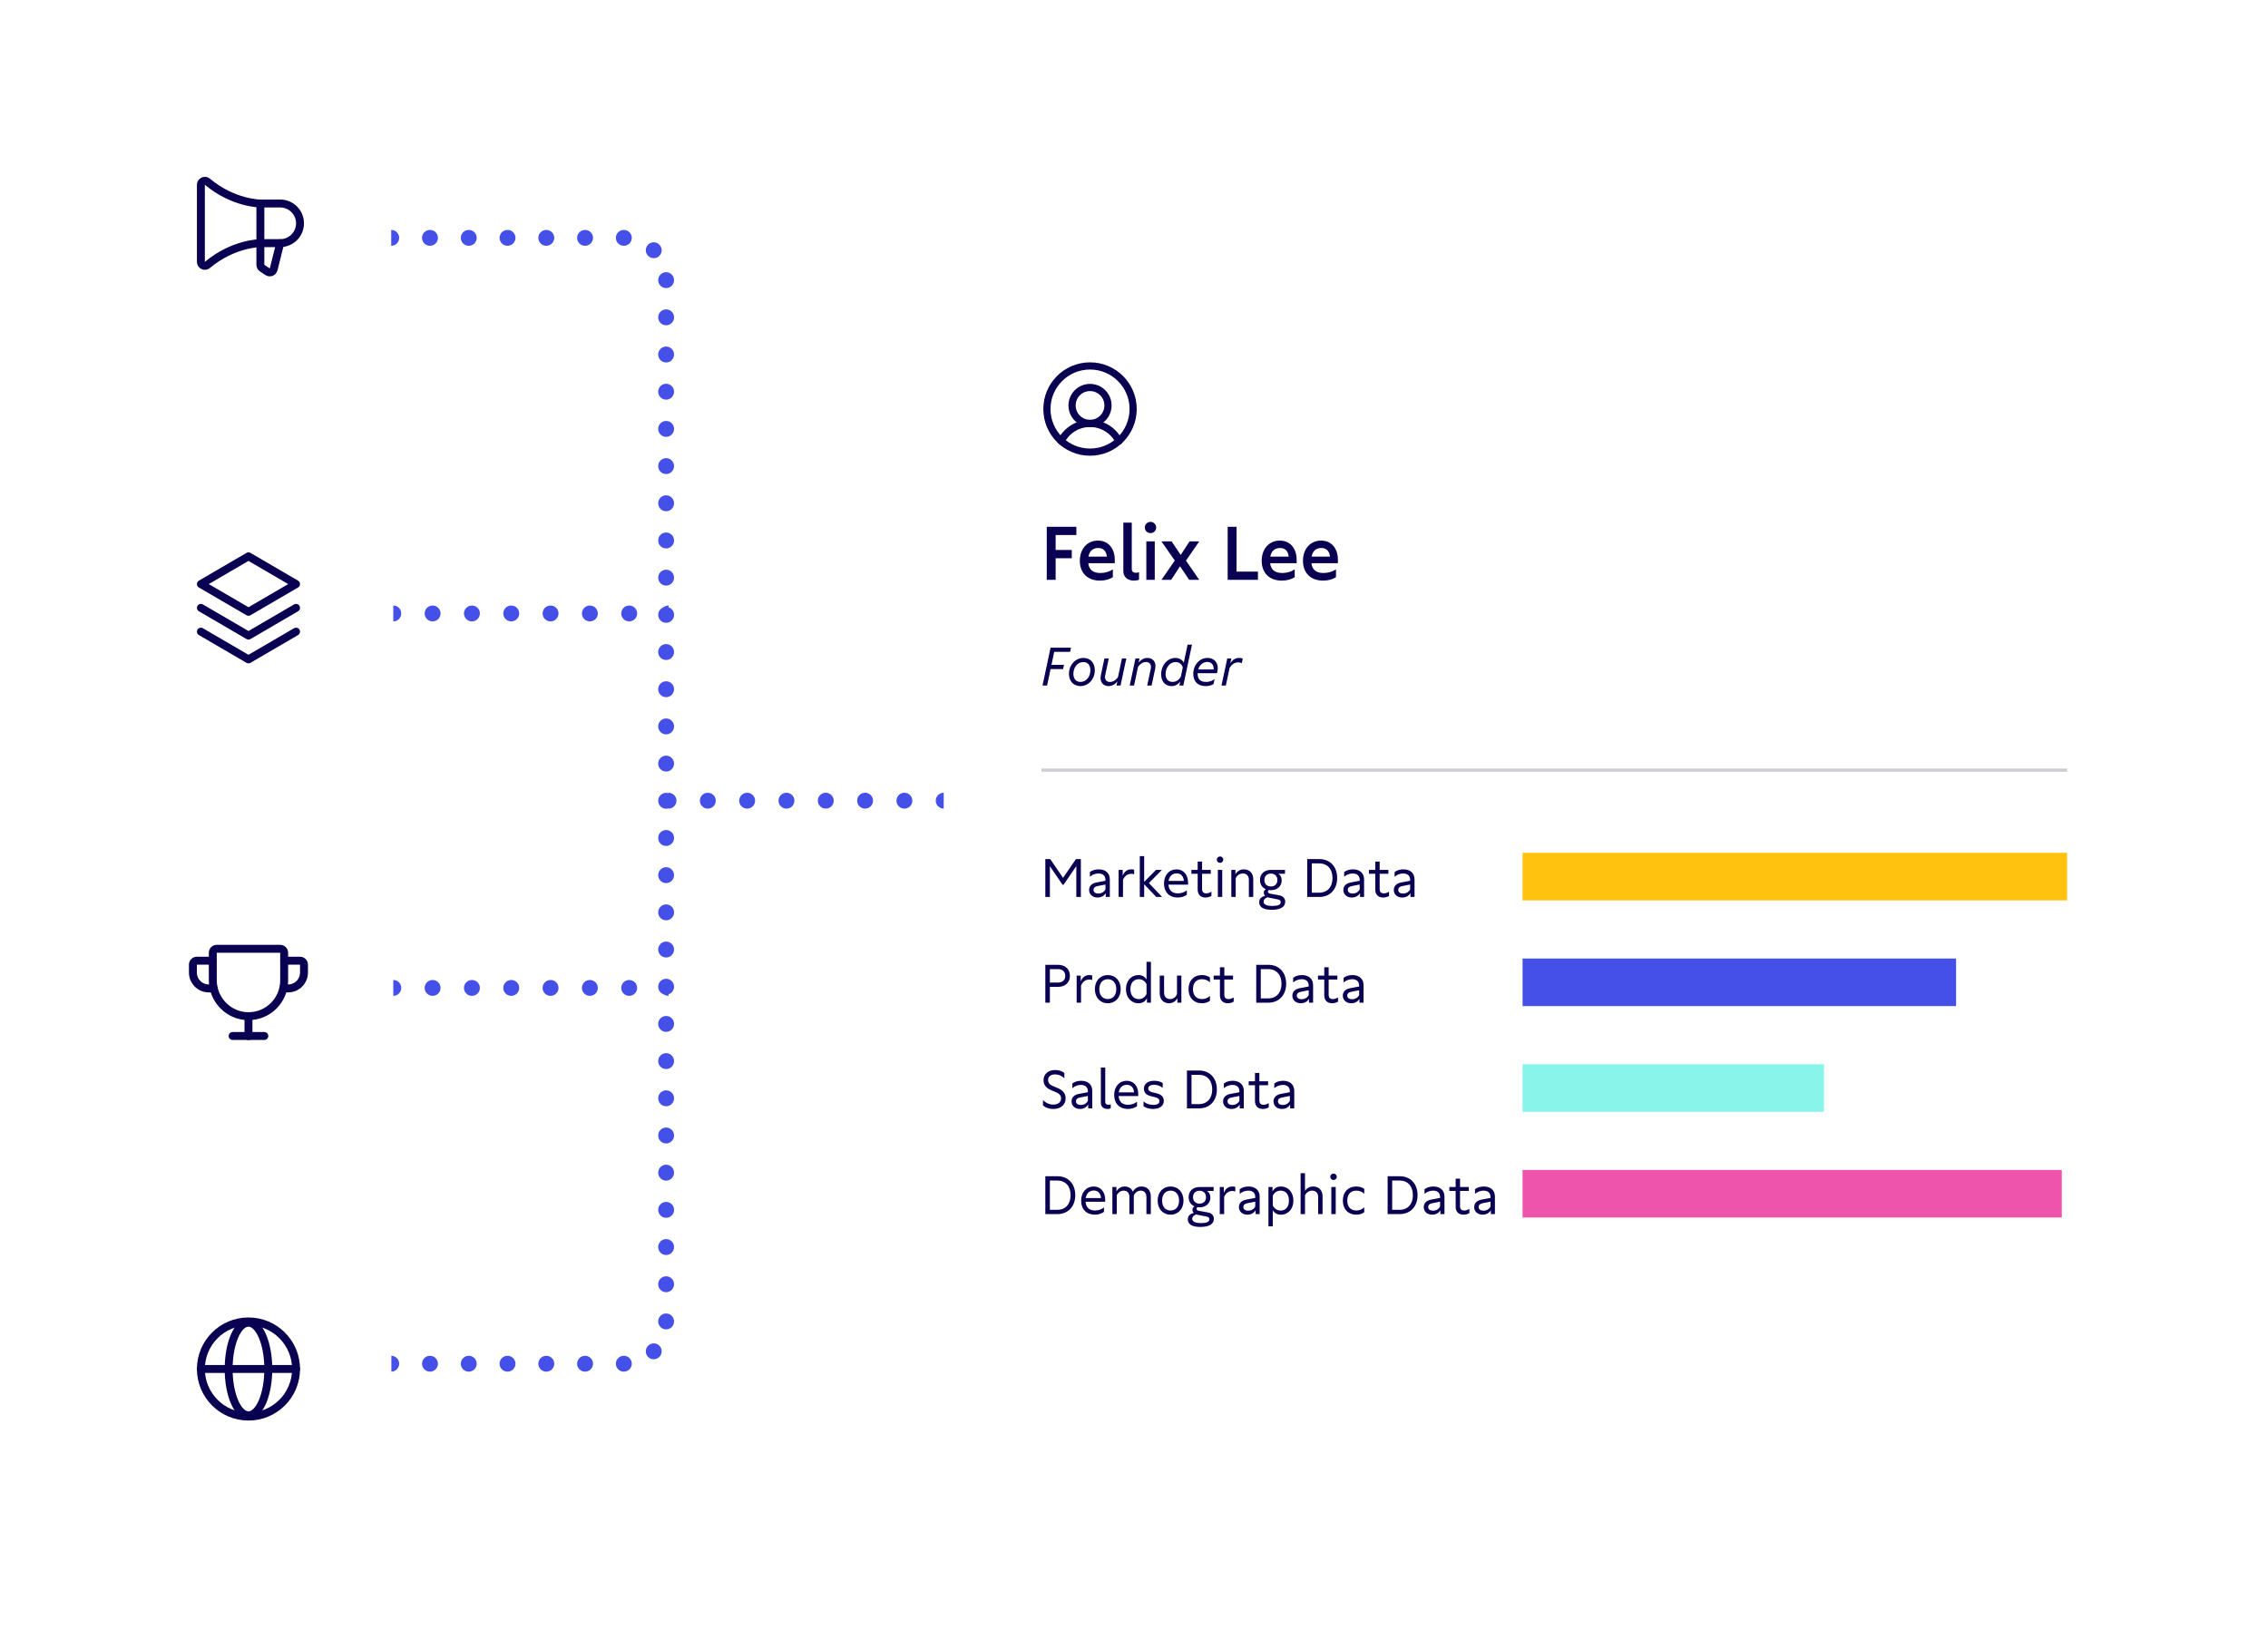 <svg width="100%" height="100%" viewBox="0 0 429 310" fill="none" xmlns="http://www.w3.org/2000/svg">
<g filter="url(#filter0_d_806_3345)">
<rect x="179" y="57" width="230" height="188" rx="6" fill="white"/>
</g>
<path d="M203.598 99.669H197.998V109.693H199.678V105.619H202.73V104.051H199.678V101.223H203.598V99.669ZM210.864 105.913C210.864 103.715 209.604 102.273 207.686 102.273C205.67 102.273 204.256 103.827 204.256 106.095C204.256 108.405 205.726 109.847 208.064 109.847C208.988 109.847 209.842 109.623 210.5 109.203V107.719C209.842 108.167 209.016 108.405 208.134 108.405C206.762 108.405 206.006 107.803 205.852 106.557H210.864V105.913ZM207.714 103.673C208.68 103.673 209.254 104.247 209.366 105.311H205.88C206.076 104.261 206.72 103.673 207.714 103.673ZM215.451 108.237C215.283 108.321 215.087 108.363 214.877 108.363C214.359 108.363 214.079 108.111 214.079 107.649V98.871H212.483V108.041C212.483 109.147 213.267 109.847 214.499 109.847C214.835 109.847 215.157 109.791 215.451 109.693V108.237ZM217.63 100.859C218.218 100.859 218.694 100.397 218.694 99.795C218.694 99.207 218.218 98.731 217.63 98.731C217.014 98.731 216.552 99.207 216.552 99.795C216.552 100.397 217.014 100.859 217.63 100.859ZM218.428 102.427H216.832V109.693H218.428V102.427ZM225.002 102.427L223.336 104.989L221.614 102.427H219.696L222.216 106.053L219.696 109.693H221.53L223.21 107.131L224.932 109.693H226.836L224.33 106.067L226.836 102.427H225.002ZM233.899 108.139V99.669H232.219V109.693H237.945V108.139H233.899ZM245.263 105.913C245.263 103.715 244.003 102.273 242.085 102.273C240.069 102.273 238.655 103.827 238.655 106.095C238.655 108.405 240.125 109.847 242.463 109.847C243.387 109.847 244.241 109.623 244.899 109.203V107.719C244.241 108.167 243.415 108.405 242.533 108.405C241.161 108.405 240.405 107.803 240.251 106.557H245.263V105.913ZM242.113 103.673C243.079 103.673 243.653 104.247 243.765 105.311H240.279C240.475 104.261 241.119 103.673 242.113 103.673ZM253.07 105.913C253.07 103.715 251.81 102.273 249.892 102.273C247.876 102.273 246.462 103.827 246.462 106.095C246.462 108.405 247.932 109.847 250.27 109.847C251.194 109.847 252.048 109.623 252.706 109.203V107.719C252.048 108.167 251.222 108.405 250.34 108.405C248.968 108.405 248.212 107.803 248.058 106.557H253.07V105.913ZM249.92 103.673C250.886 103.673 251.46 104.247 251.572 105.311H248.086C248.282 104.261 248.926 103.673 249.92 103.673ZM202.588 122.533H198.718L197.198 129.693H198.058L198.718 126.583H201.088L201.258 125.783H198.888L199.408 123.323H202.408L202.588 122.533ZM204.357 129.803C205.887 129.803 207.087 128.463 207.087 126.803C207.087 125.393 206.227 124.473 204.947 124.473C203.407 124.473 202.197 125.813 202.197 127.493C202.197 128.873 203.067 129.803 204.357 129.803ZM204.377 129.013C203.547 129.013 203.037 128.443 203.037 127.463C203.037 126.223 203.847 125.253 204.917 125.253C205.747 125.253 206.247 125.823 206.247 126.803C206.247 128.043 205.457 129.013 204.377 129.013ZM211.477 128.083C211.087 128.673 210.527 129.023 209.947 129.023C209.267 129.023 208.897 128.503 209.047 127.773L209.727 124.573H208.907L208.227 127.763C207.977 128.923 208.597 129.803 209.667 129.803C210.337 129.803 210.917 129.483 211.357 128.893L211.187 129.693H211.957L213.047 124.573H212.217L211.477 128.083ZM217.058 124.473C216.398 124.473 215.818 124.793 215.368 125.373L215.548 124.573H214.778L213.688 129.693H214.508L215.258 126.183C215.648 125.593 216.208 125.243 216.788 125.243C217.468 125.243 217.838 125.763 217.678 126.493L216.998 129.693H217.828L218.508 126.503C218.758 125.343 218.138 124.473 217.058 124.473ZM223.918 125.373C223.628 124.813 223.048 124.473 222.308 124.473C220.838 124.473 219.638 125.863 219.638 127.573C219.638 128.923 220.408 129.803 221.598 129.803C222.268 129.803 222.818 129.503 223.248 128.923L223.078 129.693H223.828L225.468 121.963H224.638L223.918 125.373ZM221.808 129.013C220.968 129.013 220.478 128.463 220.478 127.513C220.478 126.263 221.318 125.253 222.348 125.253C223.018 125.253 223.568 125.653 223.728 126.263L223.368 128.003C222.958 128.683 222.448 129.013 221.808 129.013ZM228.403 124.473C226.903 124.473 225.713 125.793 225.713 127.493C225.713 128.933 226.593 129.803 228.053 129.803C228.603 129.803 229.103 129.673 229.543 129.433L229.743 128.473C229.253 128.843 228.733 129.013 228.133 129.013C227.073 129.013 226.533 128.493 226.533 127.443V127.363H230.203L230.283 126.993C230.593 125.563 229.773 124.473 228.403 124.473ZM228.363 125.233C229.163 125.233 229.623 125.813 229.563 126.653H226.643C226.893 125.803 227.553 125.233 228.363 125.233ZM234.381 124.473C233.701 124.473 233.171 124.783 232.711 125.493L232.901 124.573H232.141L231.051 129.693H231.871L232.581 126.373C232.991 125.673 233.561 125.313 234.211 125.313C234.461 125.313 234.681 125.363 234.881 125.463L235.071 124.603C234.871 124.513 234.651 124.473 234.381 124.473ZM201.078 166.083L198.658 162.533H197.728V169.693H198.588V163.863L200.988 167.383H201.178L203.588 163.853V169.693H204.448V162.533H203.518L201.078 166.083ZM207.818 164.473C207.158 164.473 206.558 164.663 206.158 164.993V165.873C206.578 165.493 207.178 165.253 207.788 165.253C208.608 165.253 209.098 165.693 209.098 166.463V166.633L207.358 166.963C206.498 167.133 206.008 167.643 206.008 168.373C206.008 169.213 206.668 169.803 207.608 169.803C208.288 169.803 208.848 169.493 209.158 168.963V169.693H209.928V166.383C209.928 165.193 209.128 164.473 207.818 164.473ZM207.768 169.043C207.178 169.043 206.848 168.793 206.848 168.353C206.848 167.963 207.098 167.733 207.618 167.633L209.098 167.343V168.253C208.868 168.743 208.368 169.043 207.768 169.043ZM214.001 164.473C213.231 164.473 212.701 164.853 212.361 165.663V164.573H211.591V169.693H212.421V166.443C212.721 165.733 213.291 165.313 213.971 165.313C214.161 165.313 214.351 165.343 214.531 165.413V164.543C214.371 164.493 214.201 164.473 214.001 164.473ZM219.785 164.573H218.665L216.425 166.843V161.963H215.595V169.693H216.425V167.293L218.705 169.693H219.815L217.315 167.063L219.785 164.573ZM224.726 166.993C224.726 165.473 223.856 164.473 222.546 164.473C221.156 164.473 220.176 165.573 220.176 167.153C220.176 168.773 221.186 169.803 222.766 169.803C223.426 169.803 224.036 169.613 224.496 169.273V168.433C224.046 168.803 223.446 169.013 222.796 169.013C221.716 169.013 221.086 168.433 221.016 167.363H224.726V166.993ZM222.566 165.233C223.376 165.233 223.856 165.753 223.936 166.663H221.036C221.186 165.773 221.736 165.233 222.566 165.233ZM228.175 169.013C227.635 169.013 227.375 168.753 227.375 168.193V165.313H229.025V164.573H227.375V162.993H226.545V164.573H225.355V165.313H226.545V168.313C226.545 169.243 227.105 169.803 228.035 169.803C228.455 169.803 228.845 169.683 229.145 169.503V168.693C228.845 168.903 228.505 169.013 228.175 169.013ZM230.78 163.243C231.12 163.243 231.39 162.973 231.39 162.633C231.39 162.303 231.12 162.033 230.78 162.033C230.43 162.033 230.16 162.303 230.16 162.633C230.16 162.973 230.43 163.243 230.78 163.243ZM231.19 164.573H230.36V169.693H231.19V164.573ZM235.289 164.473C234.589 164.473 234.029 164.803 233.689 165.403V164.573H232.909V169.693H233.739V166.163C233.999 165.593 234.499 165.253 235.099 165.253C235.789 165.253 236.229 165.713 236.229 166.463V169.693H237.059V166.323C237.059 165.203 236.359 164.473 235.289 164.473ZM240.28 169.073C239.96 169.013 239.83 168.893 239.83 168.693C239.83 168.563 239.88 168.463 240 168.383C240.13 168.403 240.25 168.413 240.38 168.413C241.6 168.413 242.44 167.653 242.44 166.573C242.44 165.983 242.21 165.543 241.79 165.313H243.06V164.573H240.39C239.15 164.573 238.33 165.333 238.33 166.493C238.33 167.303 238.75 167.933 239.43 168.223C239.18 168.383 239.05 168.603 239.05 168.883C239.05 169.103 239.14 169.303 239.29 169.473C238.53 169.683 238.18 170.073 238.18 170.683C238.18 171.633 238.99 172.123 240.56 172.123C242.2 172.123 243.1 171.583 243.1 170.603C243.1 169.953 242.69 169.513 241.96 169.383L240.28 169.073ZM240.39 165.273C241.14 165.273 241.62 165.753 241.62 166.503C241.62 167.253 241.14 167.713 240.39 167.713C239.64 167.713 239.16 167.233 239.16 166.493C239.16 165.763 239.65 165.273 240.39 165.273ZM240.69 171.393C239.56 171.393 239.01 171.123 239.01 170.573C239.01 170.223 239.24 169.953 239.75 169.753C239.84 169.783 239.94 169.813 240.05 169.833L241.65 170.143C242.08 170.223 242.25 170.383 242.25 170.683C242.25 171.163 241.74 171.393 240.69 171.393ZM247.269 169.693H249.569C251.579 169.693 252.929 168.253 252.929 166.113C252.929 163.963 251.589 162.533 249.569 162.533H247.269V169.693ZM248.129 163.343H249.539C251.079 163.343 252.049 164.413 252.049 166.113C252.049 167.813 251.079 168.883 249.539 168.883H248.129V163.343ZM255.913 164.473C255.253 164.473 254.653 164.663 254.253 164.993V165.873C254.673 165.493 255.273 165.253 255.883 165.253C256.703 165.253 257.193 165.693 257.193 166.463V166.633L255.453 166.963C254.593 167.133 254.103 167.643 254.103 168.373C254.103 169.213 254.763 169.803 255.703 169.803C256.383 169.803 256.943 169.493 257.253 168.963V169.693H258.023V166.383C258.023 165.193 257.223 164.473 255.913 164.473ZM255.863 169.043C255.273 169.043 254.943 168.793 254.943 168.353C254.943 167.963 255.193 167.733 255.713 167.633L257.193 167.343V168.253C256.963 168.743 256.463 169.043 255.863 169.043ZM261.768 169.013C261.228 169.013 260.968 168.753 260.968 168.193V165.313H262.618V164.573H260.968V162.993H260.138V164.573H258.948V165.313H260.138V168.313C260.138 169.243 260.698 169.803 261.628 169.803C262.048 169.803 262.438 169.683 262.738 169.503V168.693C262.438 168.903 262.098 169.013 261.768 169.013ZM265.454 164.473C264.794 164.473 264.194 164.663 263.794 164.993V165.873C264.214 165.493 264.814 165.253 265.424 165.253C266.244 165.253 266.734 165.693 266.734 166.463V166.633L264.994 166.963C264.134 167.133 263.644 167.643 263.644 168.373C263.644 169.213 264.304 169.803 265.244 169.803C265.924 169.803 266.484 169.493 266.794 168.963V169.693H267.564V166.383C267.564 165.193 266.764 164.473 265.454 164.473ZM265.404 169.043C264.814 169.043 264.484 168.793 264.484 168.353C264.484 167.963 264.734 167.733 265.254 167.633L266.734 167.343V168.253C266.504 168.743 266.004 169.043 265.404 169.043ZM197.728 182.533V189.693H198.588V186.703H200.158C201.488 186.703 202.378 185.873 202.378 184.623C202.378 183.363 201.488 182.533 200.158 182.533H197.728ZM198.588 185.893V183.343H200.078C200.978 183.343 201.498 183.813 201.498 184.623C201.498 185.423 200.978 185.893 200.078 185.893H198.588ZM206.062 184.473C205.292 184.473 204.762 184.853 204.422 185.663V184.573H203.652V189.693H204.482V186.443C204.782 185.733 205.352 185.313 206.032 185.313C206.222 185.313 206.412 185.343 206.592 185.413V184.543C206.432 184.493 206.262 184.473 206.062 184.473ZM209.54 189.803C210.98 189.803 211.99 188.713 211.99 187.143C211.99 185.553 210.99 184.473 209.54 184.473C208.1 184.473 207.1 185.553 207.1 187.143C207.1 188.713 208.1 189.803 209.54 189.803ZM209.54 189.013C208.57 189.013 207.94 188.283 207.94 187.143C207.94 185.983 208.57 185.253 209.54 185.253C210.53 185.253 211.15 185.983 211.15 187.143C211.15 188.283 210.53 189.013 209.54 189.013ZM216.869 185.313C216.529 184.743 216.019 184.473 215.339 184.473C213.959 184.473 212.979 185.573 212.979 187.143C212.979 188.693 213.959 189.803 215.349 189.803C216.079 189.803 216.619 189.483 216.949 188.853V189.693H217.699V181.963H216.869V185.313ZM215.399 189.023C214.429 189.023 213.819 188.293 213.819 187.143C213.819 185.993 214.429 185.253 215.389 185.253C216.039 185.253 216.569 185.583 216.869 186.193V188.063C216.569 188.673 216.049 189.023 215.399 189.023ZM222.633 188.093C222.383 188.673 221.903 189.013 221.333 189.013C220.643 189.013 220.193 188.553 220.193 187.803V184.573H219.363V187.943C219.363 189.053 220.073 189.803 221.123 189.803C221.823 189.803 222.373 189.453 222.703 188.853V189.693H223.463V184.573H222.633V188.093ZM227.365 189.803C227.965 189.803 228.465 189.643 228.865 189.333V188.413C228.445 188.813 227.945 189.013 227.365 189.013C226.285 189.013 225.655 188.323 225.655 187.143C225.655 185.953 226.285 185.253 227.365 185.253C227.955 185.253 228.455 185.453 228.865 185.853V184.923C228.465 184.623 227.955 184.473 227.365 184.473C225.825 184.473 224.815 185.523 224.815 187.143C224.815 188.743 225.815 189.803 227.365 189.803ZM232.384 189.013C231.844 189.013 231.584 188.753 231.584 188.193V185.313H233.234V184.573H231.584V182.993H230.754V184.573H229.564V185.313H230.754V188.313C230.754 189.243 231.314 189.803 232.244 189.803C232.664 189.803 233.054 189.683 233.354 189.503V188.693C233.054 188.903 232.714 189.013 232.384 189.013ZM237.621 189.693H239.921C241.931 189.693 243.281 188.253 243.281 186.113C243.281 183.963 241.941 182.533 239.921 182.533H237.621V189.693ZM238.481 183.343H239.891C241.431 183.343 242.401 184.413 242.401 186.113C242.401 187.813 241.431 188.883 239.891 188.883H238.481V183.343ZM246.265 184.473C245.605 184.473 245.005 184.663 244.605 184.993V185.873C245.025 185.493 245.625 185.253 246.235 185.253C247.055 185.253 247.545 185.693 247.545 186.463V186.633L245.805 186.963C244.945 187.133 244.455 187.643 244.455 188.373C244.455 189.213 245.115 189.803 246.055 189.803C246.735 189.803 247.295 189.493 247.605 188.963V189.693H248.375V186.383C248.375 185.193 247.575 184.473 246.265 184.473ZM246.215 189.043C245.625 189.043 245.295 188.793 245.295 188.353C245.295 187.963 245.545 187.733 246.065 187.633L247.545 187.343V188.253C247.315 188.743 246.815 189.043 246.215 189.043ZM252.12 189.013C251.58 189.013 251.32 188.753 251.32 188.193V185.313H252.97V184.573H251.32V182.993H250.49V184.573H249.3V185.313H250.49V188.313C250.49 189.243 251.05 189.803 251.98 189.803C252.4 189.803 252.79 189.683 253.09 189.503V188.693C252.79 188.903 252.45 189.013 252.12 189.013ZM255.806 184.473C255.146 184.473 254.546 184.663 254.146 184.993V185.873C254.566 185.493 255.166 185.253 255.776 185.253C256.596 185.253 257.086 185.693 257.086 186.463V186.633L255.346 186.963C254.486 187.133 253.996 187.643 253.996 188.373C253.996 189.213 254.656 189.803 255.596 189.803C256.276 189.803 256.836 189.493 257.146 188.963V189.693H257.916V186.383C257.916 185.193 257.116 184.473 255.806 184.473ZM255.756 189.043C255.166 189.043 254.836 188.793 254.836 188.353C254.836 187.963 255.086 187.733 255.606 187.633L257.086 187.343V188.253C256.856 188.743 256.356 189.043 255.756 189.043ZM199.228 209.803C200.658 209.803 201.568 209.013 201.568 207.793C201.568 206.913 201.098 206.293 200.118 205.873L199.128 205.453C198.538 205.193 198.248 204.833 198.248 204.323C198.248 203.663 198.748 203.263 199.588 203.263C200.248 203.263 200.838 203.513 201.328 204.003V202.993C200.868 202.633 200.278 202.433 199.608 202.433C198.268 202.433 197.388 203.203 197.388 204.363C197.388 205.213 197.848 205.833 198.798 206.233L199.758 206.643C200.408 206.913 200.708 207.283 200.708 207.803C200.708 208.533 200.138 208.973 199.228 208.973C198.488 208.973 197.828 208.683 197.288 208.113V209.143C197.808 209.573 198.458 209.803 199.228 209.803ZM204.497 204.473C203.837 204.473 203.237 204.663 202.837 204.993V205.873C203.257 205.493 203.857 205.253 204.467 205.253C205.287 205.253 205.777 205.693 205.777 206.463V206.633L204.037 206.963C203.177 207.133 202.687 207.643 202.687 208.373C202.687 209.213 203.347 209.803 204.287 209.803C204.967 209.803 205.527 209.493 205.837 208.963V209.693H206.607V206.383C206.607 205.193 205.807 204.473 204.497 204.473ZM204.447 209.043C203.857 209.043 203.527 208.793 203.527 208.353C203.527 207.963 203.777 207.733 204.297 207.633L205.777 207.343V208.253C205.547 208.743 205.047 209.043 204.447 209.043ZM210.101 208.913C209.961 208.983 209.821 209.013 209.661 209.013C209.271 209.013 209.061 208.823 209.061 208.463V201.963H208.231V208.663C208.231 209.353 208.721 209.803 209.481 209.803C209.701 209.803 209.911 209.763 210.101 209.683V208.913ZM215.302 206.993C215.302 205.473 214.432 204.473 213.122 204.473C211.732 204.473 210.752 205.573 210.752 207.153C210.752 208.773 211.762 209.803 213.342 209.803C214.002 209.803 214.612 209.613 215.072 209.273V208.433C214.622 208.803 214.022 209.013 213.372 209.013C212.292 209.013 211.662 208.433 211.592 207.363H215.302V206.993ZM213.142 205.233C213.952 205.233 214.432 205.753 214.512 206.663H211.612C211.762 205.773 212.312 205.233 213.142 205.233ZM218.109 209.803C219.369 209.803 220.139 209.213 220.139 208.263C220.139 207.553 219.699 207.083 218.849 206.863L217.859 206.613C217.419 206.493 217.199 206.283 217.199 205.943C217.199 205.493 217.589 205.233 218.289 205.233C218.939 205.233 219.509 205.443 219.929 205.823V204.893C219.529 204.623 218.959 204.473 218.319 204.473C217.119 204.473 216.379 205.043 216.379 205.973C216.379 206.673 216.789 207.143 217.589 207.353L218.569 207.603C219.089 207.743 219.309 207.953 219.309 208.313C219.309 208.783 218.909 209.033 218.159 209.033C217.419 209.033 216.789 208.813 216.299 208.383V209.293C216.789 209.623 217.409 209.803 218.109 209.803ZM224.516 209.693H226.816C228.826 209.693 230.176 208.253 230.176 206.113C230.176 203.963 228.836 202.533 226.816 202.533H224.516V209.693ZM225.376 203.343H226.786C228.326 203.343 229.296 204.413 229.296 206.113C229.296 207.813 228.326 208.883 226.786 208.883H225.376V203.343ZM233.159 204.473C232.499 204.473 231.899 204.663 231.499 204.993V205.873C231.919 205.493 232.519 205.253 233.129 205.253C233.949 205.253 234.439 205.693 234.439 206.463V206.633L232.699 206.963C231.839 207.133 231.349 207.643 231.349 208.373C231.349 209.213 232.009 209.803 232.949 209.803C233.629 209.803 234.189 209.493 234.499 208.963V209.693H235.269V206.383C235.269 205.193 234.469 204.473 233.159 204.473ZM233.109 209.043C232.519 209.043 232.189 208.793 232.189 208.353C232.189 207.963 232.439 207.733 232.959 207.633L234.439 207.343V208.253C234.209 208.743 233.709 209.043 233.109 209.043ZM239.014 209.013C238.474 209.013 238.214 208.753 238.214 208.193V205.313H239.864V204.573H238.214V202.993H237.384V204.573H236.194V205.313H237.384V208.313C237.384 209.243 237.944 209.803 238.874 209.803C239.294 209.803 239.684 209.683 239.984 209.503V208.693C239.684 208.903 239.344 209.013 239.014 209.013ZM242.7 204.473C242.04 204.473 241.44 204.663 241.04 204.993V205.873C241.46 205.493 242.06 205.253 242.67 205.253C243.49 205.253 243.98 205.693 243.98 206.463V206.633L242.24 206.963C241.38 207.133 240.89 207.643 240.89 208.373C240.89 209.213 241.55 209.803 242.49 209.803C243.17 209.803 243.73 209.493 244.04 208.963V209.693H244.81V206.383C244.81 205.193 244.01 204.473 242.7 204.473ZM242.65 209.043C242.06 209.043 241.73 208.793 241.73 208.353C241.73 207.963 241.98 207.733 242.5 207.633L243.98 207.343V208.253C243.75 208.743 243.25 209.043 242.65 209.043ZM197.728 229.693H200.028C202.038 229.693 203.388 228.253 203.388 226.113C203.388 223.963 202.048 222.533 200.028 222.533H197.728V229.693ZM198.588 223.343H199.998C201.538 223.343 202.508 224.413 202.508 226.113C202.508 227.813 201.538 228.883 199.998 228.883H198.588V223.343ZM209.052 226.993C209.052 225.473 208.182 224.473 206.872 224.473C205.482 224.473 204.502 225.573 204.502 227.153C204.502 228.773 205.512 229.803 207.092 229.803C207.752 229.803 208.362 229.613 208.822 229.273V228.433C208.372 228.803 207.772 229.013 207.122 229.013C206.042 229.013 205.412 228.433 205.342 227.363H209.052V226.993ZM206.892 225.233C207.702 225.233 208.182 225.753 208.262 226.663H205.362C205.512 225.773 206.062 225.233 206.892 225.233ZM215.939 224.473C215.209 224.473 214.629 224.823 214.289 225.463C214.029 224.853 213.479 224.473 212.759 224.473C212.069 224.473 211.519 224.803 211.179 225.403V224.573H210.409V229.693H211.239V226.143C211.499 225.593 211.999 225.253 212.559 225.253C213.219 225.253 213.629 225.713 213.629 226.463V229.693H214.459V226.323V226.193C214.709 225.613 215.199 225.253 215.769 225.253C216.439 225.253 216.849 225.713 216.849 226.463V229.693H217.679V226.323C217.679 225.203 216.989 224.473 215.939 224.473ZM221.415 229.803C222.855 229.803 223.865 228.713 223.865 227.143C223.865 225.553 222.865 224.473 221.415 224.473C219.975 224.473 218.975 225.553 218.975 227.143C218.975 228.713 219.975 229.803 221.415 229.803ZM221.415 229.013C220.445 229.013 219.815 228.283 219.815 227.143C219.815 225.983 220.445 225.253 221.415 225.253C222.405 225.253 223.025 225.983 223.025 227.143C223.025 228.283 222.405 229.013 221.415 229.013ZM226.784 229.073C226.464 229.013 226.334 228.893 226.334 228.693C226.334 228.563 226.384 228.463 226.504 228.383C226.634 228.403 226.754 228.413 226.884 228.413C228.104 228.413 228.944 227.653 228.944 226.573C228.944 225.983 228.714 225.543 228.294 225.313H229.564V224.573H226.894C225.654 224.573 224.834 225.333 224.834 226.493C224.834 227.303 225.254 227.933 225.934 228.223C225.684 228.383 225.554 228.603 225.554 228.883C225.554 229.103 225.644 229.303 225.794 229.473C225.034 229.683 224.684 230.073 224.684 230.683C224.684 231.633 225.494 232.123 227.064 232.123C228.704 232.123 229.604 231.583 229.604 230.603C229.604 229.953 229.194 229.513 228.464 229.383L226.784 229.073ZM226.894 225.273C227.644 225.273 228.124 225.753 228.124 226.503C228.124 227.253 227.644 227.713 226.894 227.713C226.144 227.713 225.664 227.233 225.664 226.493C225.664 225.763 226.154 225.273 226.894 225.273ZM227.194 231.393C226.064 231.393 225.514 231.123 225.514 230.573C225.514 230.223 225.744 229.953 226.254 229.753C226.344 229.783 226.444 229.813 226.554 229.833L228.154 230.143C228.584 230.223 228.754 230.383 228.754 230.683C228.754 231.163 228.244 231.393 227.194 231.393ZM233.132 224.473C232.362 224.473 231.832 224.853 231.492 225.663V224.573H230.722V229.693H231.552V226.443C231.852 225.733 232.422 225.313 233.102 225.313C233.292 225.313 233.482 225.343 233.662 225.413V224.543C233.502 224.493 233.332 224.473 233.132 224.473ZM236.157 224.473C235.497 224.473 234.897 224.663 234.497 224.993V225.873C234.917 225.493 235.517 225.253 236.127 225.253C236.947 225.253 237.437 225.693 237.437 226.463V226.633L235.697 226.963C234.837 227.133 234.347 227.643 234.347 228.373C234.347 229.213 235.007 229.803 235.947 229.803C236.627 229.803 237.187 229.493 237.497 228.963V229.693H238.267V226.383C238.267 225.193 237.467 224.473 236.157 224.473ZM236.107 229.043C235.517 229.043 235.187 228.793 235.187 228.353C235.187 227.963 235.437 227.733 235.957 227.633L237.437 227.343V228.253C237.207 228.743 236.707 229.043 236.107 229.043ZM242.291 224.473C241.561 224.473 241.041 224.783 240.701 225.423V224.573H239.931V232.013H240.751V228.973C241.091 229.523 241.611 229.803 242.291 229.803C243.681 229.803 244.651 228.693 244.651 227.143C244.651 225.573 243.671 224.473 242.291 224.473ZM242.241 229.023C241.571 229.023 241.041 228.663 240.751 228.033V226.223C241.051 225.593 241.581 225.253 242.251 225.253C243.201 225.253 243.811 225.993 243.811 227.143C243.811 228.293 243.201 229.023 242.241 229.023ZM248.395 224.473C247.725 224.473 247.185 224.773 246.845 225.313V221.963H246.015V229.693H246.845V226.163C247.105 225.593 247.605 225.253 248.195 225.253C248.895 225.253 249.335 225.713 249.335 226.463V229.693H250.165V226.323C250.165 225.203 249.465 224.473 248.395 224.473ZM252.245 223.243C252.585 223.243 252.855 222.973 252.855 222.633C252.855 222.303 252.585 222.033 252.245 222.033C251.895 222.033 251.625 222.303 251.625 222.633C251.625 222.973 251.895 223.243 252.245 223.243ZM252.655 224.573H251.825V229.693H252.655V224.573ZM256.554 229.803C257.154 229.803 257.654 229.643 258.054 229.333V228.413C257.634 228.813 257.134 229.013 256.554 229.013C255.474 229.013 254.844 228.323 254.844 227.143C254.844 225.953 255.474 225.253 256.554 225.253C257.144 225.253 257.644 225.453 258.054 225.853V224.923C257.654 224.623 257.144 224.473 256.554 224.473C255.014 224.473 254.004 225.523 254.004 227.143C254.004 228.743 255.004 229.803 256.554 229.803ZM262.475 229.693H264.775C266.785 229.693 268.135 228.253 268.135 226.113C268.135 223.963 266.795 222.533 264.775 222.533H262.475V229.693ZM263.335 223.343H264.745C266.285 223.343 267.255 224.413 267.255 226.113C267.255 227.813 266.285 228.883 264.745 228.883H263.335V223.343ZM271.118 224.473C270.458 224.473 269.858 224.663 269.458 224.993V225.873C269.878 225.493 270.478 225.253 271.088 225.253C271.908 225.253 272.398 225.693 272.398 226.463V226.633L270.658 226.963C269.798 227.133 269.308 227.643 269.308 228.373C269.308 229.213 269.968 229.803 270.908 229.803C271.588 229.803 272.148 229.493 272.458 228.963V229.693H273.228V226.383C273.228 225.193 272.428 224.473 271.118 224.473ZM271.068 229.043C270.478 229.043 270.148 228.793 270.148 228.353C270.148 227.963 270.398 227.733 270.918 227.633L272.398 227.343V228.253C272.168 228.743 271.668 229.043 271.068 229.043ZM276.973 229.013C276.433 229.013 276.173 228.753 276.173 228.193V225.313H277.823V224.573H276.173V222.993H275.343V224.573H274.153V225.313H275.343V228.313C275.343 229.243 275.903 229.803 276.833 229.803C277.253 229.803 277.643 229.683 277.943 229.503V228.693C277.643 228.903 277.303 229.013 276.973 229.013ZM280.659 224.473C279.999 224.473 279.399 224.663 278.999 224.993V225.873C279.419 225.493 280.019 225.253 280.629 225.253C281.449 225.253 281.939 225.693 281.939 226.463V226.633L280.199 226.963C279.339 227.133 278.849 227.643 278.849 228.373C278.849 229.213 279.509 229.803 280.449 229.803C281.129 229.803 281.689 229.493 281.999 228.963V229.693H282.769V226.383C282.769 225.193 281.969 224.473 280.659 224.473ZM280.609 229.043C280.019 229.043 279.689 228.793 279.689 228.353C279.689 227.963 279.939 227.733 280.459 227.633L281.939 227.343V228.253C281.709 228.743 281.209 229.043 280.609 229.043Z" fill="#090051"/>
<path d="M206.183 85.539C210.686 85.539 214.337 81.888 214.337 77.385C214.337 72.881 210.686 69.231 206.183 69.231C201.679 69.231 198.028 72.881 198.028 77.385C198.028 81.888 201.679 85.539 206.183 85.539Z" stroke="#090051" stroke-width="1.359" stroke-miterlimit="10"/>
<path d="M206.182 80.104C208.059 80.104 209.58 78.583 209.58 76.707C209.58 74.83 208.059 73.309 206.182 73.309C204.306 73.309 202.785 74.83 202.785 76.707C202.785 78.583 204.306 80.104 206.182 80.104Z" stroke="#090051" stroke-width="1.359" stroke-miterlimit="10"/>
<path d="M200.728 83.448C201.24 82.442 202.02 81.597 202.983 81.007C203.945 80.416 205.052 80.104 206.181 80.104C207.31 80.104 208.417 80.416 209.38 81.007C210.342 81.597 211.123 82.442 211.635 83.448" stroke="#090051" stroke-width="1.359" stroke-linecap="round" stroke-linejoin="round"/>
<rect x="288" y="161.342" width="103" height="9" fill="#FFC20E"/>
<rect x="288" y="221.342" width="102" height="9" fill="#EF54AC"/>
<rect x="288" y="181.342" width="82" height="9" fill="#4450E7"/>
<rect x="288" y="201.342" width="57" height="9" fill="#89F4EA"/>
<line x1="197" y1="145.7" x2="391" y2="145.7" stroke="#9C9CA9" stroke-opacity="0.5" stroke-width="0.6"/>
<g filter="url(#filter1_d_806_3345)">
<path d="M70 16H24C21.791 16 20 17.791 20 20V66C20 68.209 21.791 70 24 70H70C72.209 70 74 68.209 74 66V20C74 17.791 72.209 16 70 16Z" fill="white"/>
</g>
<path d="M49.25 38.5V50.099C49.25 50.222 49.281 50.344 49.339 50.453C49.397 50.561 49.481 50.654 49.584 50.723L50.614 51.41C50.715 51.476 50.829 51.518 50.949 51.531C51.068 51.544 51.189 51.529 51.301 51.485C51.413 51.442 51.513 51.372 51.593 51.282C51.672 51.192 51.729 51.084 51.758 50.968L53 46" stroke="#090051" stroke-width="1.5" stroke-linecap="round" stroke-linejoin="round"/>
<path d="M53 46C53.995 46 54.948 45.605 55.652 44.901C56.355 44.198 56.75 43.244 56.75 42.25C56.75 41.255 56.355 40.301 55.652 39.598C54.948 38.895 53.995 38.5 53 38.5H49.25C49.25 38.5 44.145 38.5 39.233 34.38C39.123 34.288 38.99 34.229 38.849 34.21C38.707 34.191 38.563 34.213 38.434 34.273C38.304 34.334 38.195 34.43 38.118 34.55C38.041 34.67 38 34.81 38 34.953V49.547C38 49.689 38.041 49.829 38.118 49.95C38.195 50.07 38.304 50.166 38.434 50.226C38.563 50.286 38.707 50.308 38.849 50.29C38.99 50.271 39.123 50.212 39.233 50.12C44.145 46 49.25 46 49.25 46H53Z" stroke="#090051" stroke-width="1.5" stroke-linecap="round" stroke-linejoin="round"/>
<path d="M126.456 149.982C127.284 149.982 127.956 150.654 127.956 151.482C127.956 152.31 127.284 152.982 126.456 152.982L126.456 149.982ZM133.882 152.982C133.054 152.982 132.382 152.31 132.382 151.482C132.382 150.654 133.054 149.982 133.882 149.982L133.882 152.982ZM133.893 149.982C134.721 149.982 135.393 150.654 135.393 151.482C135.393 152.31 134.721 152.982 133.893 152.982L133.893 149.982ZM141.319 152.982C140.491 152.982 139.819 152.31 139.819 151.482C139.819 150.654 140.491 149.982 141.319 149.982L141.319 152.982ZM141.33 149.982C142.158 149.982 142.83 150.654 142.83 151.482C142.83 152.31 142.158 152.982 141.33 152.982L141.33 149.982ZM148.756 152.982C147.927 152.982 147.256 152.31 147.256 151.482C147.256 150.654 147.927 149.982 148.756 149.982L148.756 152.982ZM148.766 149.982C149.595 149.982 150.266 150.654 150.266 151.482C150.266 152.31 149.595 152.982 148.766 152.982L148.766 149.982ZM156.193 152.982C155.364 152.982 154.693 152.31 154.693 151.482C154.693 150.654 155.364 149.982 156.193 149.982L156.193 152.982ZM156.203 149.982C157.032 149.982 157.703 150.654 157.703 151.482C157.703 152.31 157.032 152.982 156.203 152.982L156.203 149.982ZM163.63 152.982C162.801 152.982 162.13 152.31 162.13 151.482C162.13 150.654 162.801 149.982 163.63 149.982L163.63 152.982ZM163.64 149.982C164.469 149.982 165.14 150.654 165.14 151.482C165.14 152.31 164.469 152.982 163.64 152.982L163.64 149.982ZM171.066 152.982C170.238 152.982 169.566 152.31 169.566 151.482C169.566 150.654 170.238 149.982 171.066 149.982L171.066 152.982ZM171.077 149.982C171.905 149.982 172.577 150.654 172.577 151.482C172.577 152.31 171.905 152.982 171.077 152.982L171.077 149.982ZM178.503 152.982C177.675 152.982 177.003 152.31 177.003 151.482C177.003 150.654 177.675 149.982 178.503 149.982L178.503 152.982ZM126.451 149.982L126.456 149.982L126.456 152.982L126.451 152.982L126.451 149.982ZM133.882 149.982L133.893 149.982L133.893 152.982L133.882 152.982L133.882 149.982ZM141.319 149.982L141.33 149.982L141.33 152.982L141.319 152.982L141.319 149.982ZM148.756 149.982L148.766 149.982L148.766 152.982L148.756 152.982L148.756 149.982ZM156.193 149.982L156.203 149.982L156.203 152.982L156.193 152.982L156.193 149.982ZM163.63 149.982L163.64 149.982L163.64 152.982L163.63 152.982L163.63 149.982ZM171.066 149.982L171.077 149.982L171.077 152.982L171.066 152.982L171.066 149.982ZM178.503 149.982L178.508 149.982L178.508 152.982L178.503 152.982L178.503 149.982Z" fill="#4450E7"/>
<path d="M74.005 43.5C74.834 43.5 75.505 44.172 75.505 45C75.505 45.828 74.834 46.5 74.005 46.5V43.5ZM81.328 46.5C80.5 46.5 79.828 45.828 79.828 45C79.828 44.172 80.5 43.5 81.328 43.5V46.5ZM81.339 43.5C82.167 43.5 82.839 44.172 82.839 45C82.839 45.828 82.167 46.5 81.339 46.5V43.5ZM88.661 46.5C87.833 46.5 87.161 45.828 87.161 45C87.161 44.172 87.833 43.5 88.661 43.5V46.5ZM88.672 43.5C89.5 43.5 90.172 44.172 90.172 45C90.172 45.828 89.5 46.5 88.672 46.5V43.5ZM95.995 46.5C95.166 46.5 94.495 45.828 94.495 45C94.495 44.172 95.166 43.5 95.995 43.5V46.5ZM96.005 43.5C96.834 43.5 97.505 44.172 97.505 45C97.505 45.828 96.834 46.5 96.005 46.5V43.5ZM103.328 46.5C102.5 46.5 101.828 45.828 101.828 45C101.828 44.172 102.5 43.5 103.328 43.5V46.5ZM103.339 43.5C104.167 43.5 104.839 44.172 104.839 45C104.839 45.828 104.167 46.5 103.339 46.5V43.5ZM110.661 46.5C109.833 46.5 109.161 45.828 109.161 45C109.161 44.172 109.833 43.5 110.661 43.5V46.5ZM110.672 43.5C111.5 43.5 112.172 44.172 112.172 45C112.172 45.828 111.5 46.5 110.672 46.5V43.5ZM117.995 46.5C117.166 46.5 116.495 45.828 116.495 45C116.495 44.172 117.166 43.5 117.995 43.5V46.5ZM118.005 43.5C118.834 43.501 119.505 44.172 119.505 45.001C119.504 45.829 118.832 46.501 118.004 46.5L118.005 43.5ZM122.594 48.401C122.008 47.816 122.007 46.866 122.592 46.28C123.178 45.694 124.128 45.693 124.714 46.279L122.594 48.401ZM124.721 46.286C125.307 46.872 125.306 47.822 124.72 48.408C124.134 48.993 123.184 48.992 122.599 48.406L124.721 46.286ZM124.5 52.996C124.5 52.168 125.171 51.496 125.999 51.495C126.828 51.495 127.5 52.166 127.5 52.995L124.5 52.996ZM127.5 53.005C127.5 53.833 126.828 54.505 126 54.505C125.172 54.505 124.5 53.833 124.5 53.005H127.5ZM124.5 60.031C124.5 59.202 125.172 58.531 126 58.531C126.828 58.531 127.5 59.202 127.5 60.031H124.5ZM127.5 60.041C127.5 60.869 126.828 61.541 126 61.541C125.172 61.541 124.5 60.869 124.5 60.041H127.5ZM124.5 67.066C124.5 66.238 125.172 65.566 126 65.566C126.828 65.566 127.5 66.238 127.5 67.066H124.5ZM127.5 67.076C127.5 67.905 126.828 68.576 126 68.576C125.172 68.576 124.5 67.905 124.5 67.076H127.5ZM124.5 74.102C124.5 73.274 125.172 72.602 126 72.602C126.828 72.602 127.5 73.274 127.5 74.102H124.5ZM127.5 74.112C127.5 74.941 126.828 75.612 126 75.612C125.172 75.612 124.5 74.941 124.5 74.112H127.5ZM124.5 81.138C124.5 80.309 125.172 79.638 126 79.638C126.828 79.638 127.5 80.309 127.5 81.138H124.5ZM127.5 81.148C127.5 81.976 126.828 82.648 126 82.648C125.172 82.648 124.5 81.976 124.5 81.148H127.5ZM124.5 88.174C124.5 87.345 125.172 86.674 126 86.674C126.828 86.674 127.5 87.345 127.5 88.174H124.5ZM127.5 88.184C127.5 89.012 126.828 89.684 126 89.684C125.172 89.684 124.5 89.012 124.5 88.184H127.5ZM124.5 95.209C124.5 94.381 125.172 93.709 126 93.709C126.828 93.709 127.5 94.381 127.5 95.209H124.5ZM127.5 95.219C127.5 96.048 126.828 96.719 126 96.719C125.172 96.719 124.5 96.048 124.5 95.219H127.5ZM124.5 102.245C124.5 101.417 125.172 100.745 126 100.745C126.828 100.745 127.5 101.417 127.5 102.245H124.5ZM127.5 102.255C127.5 103.083 126.828 103.755 126 103.755C125.172 103.755 124.5 103.083 124.5 102.255H127.5ZM124.5 109.281C124.5 108.452 125.172 107.781 126 107.781C126.828 107.781 127.5 108.452 127.5 109.281H124.5ZM127.5 109.291C127.5 110.119 126.828 110.791 126 110.791C125.172 110.791 124.5 110.119 124.5 109.291H127.5ZM124.5 116.316C124.5 115.488 125.172 114.816 126 114.816C126.828 114.816 127.5 115.488 127.5 116.316H124.5ZM127.5 116.326C127.5 117.155 126.828 117.826 126 117.826C125.172 117.826 124.5 117.155 124.5 116.326H127.5ZM124.5 123.352C124.5 122.524 125.172 121.852 126 121.852C126.828 121.852 127.5 122.524 127.5 123.352H124.5ZM127.5 123.362C127.5 124.191 126.828 124.862 126 124.862C125.172 124.862 124.5 124.191 124.5 123.362H127.5ZM124.5 130.388C124.5 129.559 125.172 128.888 126 128.888C126.828 128.888 127.5 129.559 127.5 130.388H124.5ZM127.5 130.398C127.5 131.226 126.828 131.898 126 131.898C125.172 131.898 124.5 131.226 124.5 130.398H127.5ZM124.5 137.424C124.5 136.595 125.172 135.924 126 135.924C126.828 135.924 127.5 136.595 127.5 137.424H124.5ZM127.5 137.434C127.5 138.262 126.828 138.934 126 138.934C125.172 138.934 124.5 138.262 124.5 137.434H127.5ZM124.5 144.459C124.5 143.631 125.172 142.959 126 142.959C126.828 142.959 127.5 143.631 127.5 144.459H124.5ZM127.5 144.469C127.5 145.298 126.828 145.969 126 145.969C125.172 145.969 124.5 145.298 124.5 144.469H127.5ZM124.5 151.495C124.5 150.667 125.172 149.995 126 149.995C126.828 149.995 127.5 150.667 127.5 151.495H124.5ZM127.5 151.505C127.5 152.333 126.828 153.005 126 153.005C125.172 153.005 124.5 152.333 124.5 151.505H127.5ZM124.5 158.531C124.5 157.702 125.172 157.031 126 157.031C126.828 157.031 127.5 157.702 127.5 158.531H124.5ZM127.5 158.541C127.5 159.369 126.828 160.041 126 160.041C125.172 160.041 124.5 159.369 124.5 158.541H127.5ZM124.5 165.566C124.5 164.738 125.172 164.066 126 164.066C126.828 164.066 127.5 164.738 127.5 165.566H124.5ZM127.5 165.576C127.5 166.405 126.828 167.076 126 167.076C125.172 167.076 124.5 166.405 124.5 165.576H127.5ZM124.5 172.602C124.5 171.774 125.172 171.102 126 171.102C126.828 171.102 127.5 171.774 127.5 172.602H124.5ZM127.5 172.612C127.5 173.441 126.828 174.112 126 174.112C125.172 174.112 124.5 173.441 124.5 172.612H127.5ZM124.5 179.638C124.5 178.809 125.172 178.138 126 178.138C126.828 178.138 127.5 178.809 127.5 179.638H124.5ZM127.5 179.648C127.5 180.476 126.828 181.148 126 181.148C125.172 181.148 124.5 180.476 124.5 179.648H127.5ZM124.5 186.674C124.5 185.845 125.172 185.174 126 185.174C126.828 185.174 127.5 185.845 127.5 186.674H124.5ZM127.5 186.684C127.5 187.512 126.828 188.184 126 188.184C125.172 188.184 124.5 187.512 124.5 186.684H127.5ZM124.5 193.709C124.5 192.881 125.172 192.209 126 192.209C126.828 192.209 127.5 192.881 127.5 193.709H124.5ZM127.5 193.719C127.5 194.548 126.828 195.219 126 195.219C125.172 195.219 124.5 194.548 124.5 193.719H127.5ZM124.5 200.745C124.5 199.917 125.172 199.245 126 199.245C126.828 199.245 127.5 199.917 127.5 200.745H124.5ZM127.5 200.755C127.5 201.583 126.828 202.255 126 202.255C125.172 202.255 124.5 201.583 124.5 200.755H127.5ZM124.5 207.781C124.5 206.952 125.172 206.281 126 206.281C126.828 206.281 127.5 206.952 127.5 207.781H124.5ZM127.5 207.791C127.5 208.619 126.828 209.291 126 209.291C125.172 209.291 124.5 208.619 124.5 207.791H127.5ZM124.5 214.816C124.5 213.988 125.172 213.316 126 213.316C126.828 213.316 127.5 213.988 127.5 214.816H124.5ZM127.5 214.826C127.5 215.655 126.828 216.326 126 216.326C125.172 216.326 124.5 215.655 124.5 214.826H127.5ZM124.5 221.852C124.5 221.024 125.172 220.352 126 220.352C126.828 220.352 127.5 221.024 127.5 221.852H124.5ZM127.5 221.862C127.5 222.691 126.828 223.362 126 223.362C125.172 223.362 124.5 222.691 124.5 221.862H127.5ZM124.5 228.888C124.5 228.059 125.172 227.388 126 227.388C126.828 227.388 127.5 228.059 127.5 228.888H124.5ZM127.5 228.898C127.5 229.726 126.828 230.398 126 230.398C125.172 230.398 124.5 229.726 124.5 228.898H127.5ZM124.5 235.924C124.5 235.095 125.172 234.424 126 234.424C126.828 234.424 127.5 235.095 127.5 235.924H124.5ZM127.5 235.934C127.5 236.762 126.828 237.434 126 237.434C125.172 237.434 124.5 236.762 124.5 235.934H127.5ZM124.5 242.959C124.5 242.131 125.172 241.459 126 241.459C126.828 241.459 127.5 242.131 127.5 242.959H124.5ZM127.5 242.969C127.5 243.798 126.828 244.469 126 244.469C125.172 244.469 124.5 243.798 124.5 242.969H127.5ZM124.5 249.995C124.5 249.167 125.172 248.495 126 248.495C126.828 248.495 127.5 249.167 127.5 249.995H124.5ZM127.5 250.005C127.5 250.834 126.828 251.505 125.999 251.504C125.171 251.504 124.5 250.832 124.5 250.004L127.5 250.005ZM122.599 254.594C123.184 254.008 124.134 254.007 124.72 254.592C125.306 255.178 125.307 256.128 124.721 256.714L122.599 254.594ZM124.714 256.721C124.128 257.307 123.178 257.306 122.592 256.72C122.007 256.134 122.008 255.184 122.594 254.599L124.714 256.721ZM118.004 256.5C118.832 256.5 119.504 257.171 119.505 257.999C119.505 258.828 118.834 259.5 118.005 259.5L118.004 256.5ZM117.995 259.5C117.166 259.5 116.495 258.828 116.495 258C116.495 257.172 117.166 256.5 117.995 256.5V259.5ZM110.672 256.5C111.5 256.5 112.172 257.172 112.172 258C112.172 258.828 111.5 259.5 110.672 259.5V256.5ZM110.661 259.5C109.833 259.5 109.161 258.828 109.161 258C109.161 257.172 109.833 256.5 110.661 256.5V259.5ZM103.339 256.5C104.167 256.5 104.839 257.172 104.839 258C104.839 258.828 104.167 259.5 103.339 259.5V256.5ZM103.328 259.5C102.5 259.5 101.828 258.828 101.828 258C101.828 257.172 102.5 256.5 103.328 256.5V259.5ZM96.005 256.5C96.834 256.5 97.505 257.172 97.505 258C97.505 258.828 96.834 259.5 96.005 259.5V256.5ZM95.995 259.5C95.166 259.5 94.495 258.828 94.495 258C94.495 257.172 95.166 256.5 95.995 256.5V259.5ZM88.672 256.5C89.5 256.5 90.172 257.172 90.172 258C90.172 258.828 89.5 259.5 88.672 259.5V256.5ZM88.661 259.5C87.833 259.5 87.161 258.828 87.161 258C87.161 257.172 87.833 256.5 88.661 256.5V259.5ZM81.339 256.5C82.167 256.5 82.839 257.172 82.839 258C82.839 258.828 82.167 259.5 81.339 259.5V256.5ZM81.328 259.5C80.5 259.5 79.828 258.828 79.828 258C79.828 257.172 80.5 256.5 81.328 256.5V259.5ZM74.005 256.5C74.834 256.5 75.505 257.172 75.505 258C75.505 258.828 74.834 259.5 74.005 259.5V256.5ZM74 43.5H74.005V46.5H74V43.5ZM81.328 43.5H81.339V46.5H81.328V43.5ZM88.661 43.5H88.672V46.5H88.661V43.5ZM95.995 43.5H96.005V46.5H95.995V43.5ZM103.328 43.5H103.339V46.5H103.328V43.5ZM110.661 43.5H110.672V46.5H110.661V43.5ZM117.995 43.5H118V46.5H117.995V43.5ZM118 43.5C118.002 43.5 118.004 43.5 118.005 43.5L118.004 46.5C118.002 46.5 118.001 46.5 118 46.5V43.5ZM124.714 46.279C124.716 46.281 124.719 46.284 124.721 46.286L122.599 48.406C122.597 48.405 122.595 48.403 122.594 48.401L124.714 46.279ZM127.5 52.995C127.5 52.996 127.5 52.998 127.5 53H124.5C124.5 52.999 124.5 52.998 124.5 52.996L127.5 52.995ZM127.5 53V53.005H124.5V53H127.5ZM127.5 60.031V60.041H124.5V60.031H127.5ZM127.5 67.066V67.076H124.5V67.066H127.5ZM127.5 74.102V74.112H124.5V74.102H127.5ZM127.5 81.138V81.148H124.5V81.138H127.5ZM127.5 88.174V88.184H124.5V88.174H127.5ZM127.5 95.209V95.219H124.5V95.209H127.5ZM127.5 102.245V102.255H124.5V102.245H127.5ZM127.5 109.281V109.291H124.5V109.281H127.5ZM127.5 116.316V116.326H124.5V116.316H127.5ZM127.5 123.352V123.362H124.5V123.352H127.5ZM127.5 130.388V130.398H124.5V130.388H127.5ZM127.5 137.424V137.434H124.5V137.424H127.5ZM127.5 144.459V144.469H124.5V144.459H127.5ZM127.5 151.495V151.505H124.5V151.495H127.5ZM127.5 158.531V158.541H124.5V158.531H127.5ZM127.5 165.566V165.576H124.5V165.566H127.5ZM127.5 172.602V172.612H124.5V172.602H127.5ZM127.5 179.638V179.648H124.5V179.638H127.5ZM127.5 186.674V186.684H124.5V186.674H127.5ZM127.5 193.709V193.719H124.5V193.709H127.5ZM127.5 200.745V200.755H124.5V200.745H127.5ZM127.5 207.781V207.791H124.5V207.781H127.5ZM127.5 214.816V214.826H124.5V214.816H127.5ZM127.5 221.852V221.862H124.5V221.852H127.5ZM127.5 228.888V228.898H124.5V228.888H127.5ZM127.5 235.924V235.934H124.5V235.924H127.5ZM127.5 242.959V242.969H124.5V242.959H127.5ZM127.5 249.995V250H124.5V249.995H127.5ZM127.5 250C127.5 250.002 127.5 250.004 127.5 250.005L124.5 250.004C124.5 250.002 124.5 250.001 124.5 250H127.5ZM124.721 256.714C124.719 256.716 124.716 256.719 124.714 256.721L122.594 254.599C122.595 254.597 122.597 254.595 122.599 254.594L124.721 256.714ZM118.005 259.5C118.004 259.5 118.002 259.5 118 259.5V256.5C118.001 256.5 118.002 256.5 118.004 256.5L118.005 259.5ZM118 259.5H117.995V256.5H118V259.5ZM110.672 259.5H110.661V256.5H110.672V259.5ZM103.339 259.5H103.328V256.5H103.339V259.5ZM96.005 259.5H95.995V256.5H96.005V259.5ZM88.672 259.5H88.661V256.5H88.672V259.5ZM81.339 259.5H81.328V256.5H81.339V259.5ZM74.005 259.5H74V256.5H74.005V259.5Z" fill="#4450E7"/>
<path d="M126.445 117.562C125.617 117.562 124.945 116.89 124.945 116.062C124.945 115.233 125.617 114.562 126.445 114.562V117.562ZM119.019 114.562C119.848 114.562 120.519 115.233 120.519 116.062C120.519 116.89 119.848 117.562 119.019 117.562V114.562ZM119.009 117.562C118.18 117.562 117.509 116.89 117.509 116.062C117.509 115.233 118.18 114.562 119.009 114.562V117.562ZM111.582 114.562C112.411 114.562 113.082 115.233 113.082 116.062C113.082 116.89 112.411 117.562 111.582 117.562V114.562ZM111.572 117.562C110.743 117.562 110.072 116.89 110.072 116.062C110.072 115.233 110.743 114.562 111.572 114.562V117.562ZM104.145 114.562C104.974 114.562 105.645 115.233 105.645 116.062C105.645 116.89 104.974 117.562 104.145 117.562V114.562ZM104.135 117.562C103.306 117.562 102.635 116.89 102.635 116.062C102.635 115.233 103.306 114.562 104.135 114.562V117.562ZM96.709 114.562C97.537 114.562 98.209 115.233 98.209 116.062C98.209 116.89 97.537 117.562 96.709 117.562V114.562ZM96.698 117.562C95.87 117.562 95.198 116.89 95.198 116.062C95.198 115.233 95.87 114.562 96.698 114.562V117.562ZM89.272 114.562C90.1 114.562 90.772 115.233 90.772 116.062C90.772 116.89 90.1 117.562 89.272 117.562V114.562ZM89.261 117.562C88.433 117.562 87.761 116.89 87.761 116.062C87.761 115.233 88.433 114.562 89.261 114.562V117.562ZM81.835 114.562C82.663 114.562 83.335 115.233 83.335 116.062C83.335 116.89 82.663 117.562 81.835 117.562V114.562ZM81.824 117.562C80.996 117.562 80.324 116.89 80.324 116.062C80.324 115.233 80.996 114.562 81.824 114.562V117.562ZM74.398 114.562C75.227 114.562 75.898 115.233 75.898 116.062C75.898 116.89 75.227 117.562 74.398 117.562V114.562ZM126.445 188.403C125.617 188.403 124.945 187.731 124.945 186.903C124.945 186.074 125.617 185.403 126.445 185.403V188.403ZM119.019 185.403C119.848 185.403 120.519 186.074 120.519 186.903C120.519 187.731 119.848 188.403 119.019 188.403V185.403ZM119.009 188.403C118.18 188.403 117.509 187.731 117.509 186.903C117.509 186.074 118.18 185.403 119.009 185.403V188.403ZM111.582 185.403C112.411 185.403 113.082 186.074 113.082 186.903C113.082 187.731 112.411 188.403 111.582 188.403V185.403ZM111.572 188.403C110.743 188.403 110.072 187.731 110.072 186.903C110.072 186.074 110.743 185.403 111.572 185.403V188.403ZM104.145 185.403C104.974 185.403 105.645 186.074 105.645 186.903C105.645 187.731 104.974 188.403 104.145 188.403V185.403ZM104.135 188.403C103.306 188.403 102.635 187.731 102.635 186.903C102.635 186.074 103.306 185.403 104.135 185.403V188.403ZM96.709 185.403C97.537 185.403 98.209 186.074 98.209 186.903C98.209 187.731 97.537 188.403 96.709 188.403V185.403ZM96.698 188.403C95.87 188.403 95.198 187.731 95.198 186.903C95.198 186.074 95.87 185.403 96.698 185.403V188.403ZM89.272 185.403C90.1 185.403 90.772 186.074 90.772 186.903C90.772 187.731 90.1 188.403 89.272 188.403V185.403ZM89.261 188.403C88.433 188.403 87.761 187.731 87.761 186.903C87.761 186.074 88.433 185.403 89.261 185.403V188.403ZM81.835 185.403C82.663 185.403 83.335 186.074 83.335 186.903C83.335 187.731 82.663 188.403 81.835 188.403V185.403ZM81.824 188.403C80.996 188.403 80.324 187.731 80.324 186.903C80.324 186.074 80.996 185.403 81.824 185.403V188.403ZM74.398 185.403C75.227 185.403 75.898 186.074 75.898 186.903C75.898 187.731 75.227 188.403 74.398 188.403V185.403ZM126.451 117.562H126.445V114.562H126.451V117.562ZM119.019 117.562H119.009V114.562H119.019V117.562ZM111.582 117.562H111.572V114.562H111.582V117.562ZM104.145 117.562H104.135V114.562H104.145V117.562ZM96.709 117.562H96.698V114.562H96.709V117.562ZM89.272 117.562H89.261V114.562H89.272V117.562ZM81.835 117.562H81.824V114.562H81.835V117.562ZM74.398 117.562H74.393V114.562H74.398V117.562ZM126.451 188.403H126.445V185.403H126.451V188.403ZM119.019 188.403H119.009V185.403H119.019V188.403ZM111.582 188.403H111.572V185.403H111.582V188.403ZM104.145 188.403H104.135V185.403H104.145V188.403ZM96.709 188.403H96.698V185.403H96.709V188.403ZM89.272 188.403H89.261V185.403H89.272V188.403ZM81.835 188.403H81.824V185.403H81.835V188.403ZM74.398 188.403H74.393V185.403H74.398V188.403Z" fill="#4450E7"/>
<g filter="url(#filter2_d_806_3345)">
<path d="M70 232H24C21.791 232 20 233.791 20 236V282C20 284.209 21.791 286 24 286H70C72.209 286 74 284.209 74 282V236C74 233.791 72.209 232 70 232Z" fill="white"/>
</g>
<path d="M47 268C51.971 268 56 263.971 56 259C56 254.029 51.971 250 47 250C42.029 250 38 254.029 38 259C38 263.971 42.029 268 47 268Z" stroke="#090051" stroke-width="1.5" stroke-miterlimit="10"/>
<path d="M38 259H56" stroke="#090051" stroke-width="1.5" stroke-linecap="round" stroke-linejoin="round"/>
<path d="M47 267.759C49.071 267.759 50.75 263.837 50.75 259C50.75 254.163 49.071 250.242 47 250.242C44.929 250.242 43.25 254.163 43.25 259C43.25 263.837 44.929 267.759 47 267.759Z" stroke="#090051" stroke-width="1.5" stroke-miterlimit="10"/>
<g filter="url(#filter3_d_806_3345)">
<path d="M70 160H24C21.791 160 20 161.791 20 164V210C20 212.209 21.791 214 24 214H70C72.209 214 74 212.209 74 210V164C74 161.791 72.209 160 70 160Z" fill="white"/>
</g>
<path d="M40.25 180.25V185.415C40.25 189.137 43.227 192.222 46.949 192.25C47.84 192.257 48.723 192.087 49.548 191.751C50.373 191.415 51.123 190.918 51.755 190.291C52.387 189.664 52.889 188.917 53.231 188.095C53.574 187.273 53.75 186.391 53.75 185.5V180.25C53.75 180.051 53.671 179.86 53.53 179.72C53.39 179.579 53.199 179.5 53 179.5H41C40.801 179.5 40.61 179.579 40.47 179.72C40.329 179.86 40.25 180.051 40.25 180.25Z" stroke="#090051" stroke-width="1.5" stroke-linecap="round" stroke-linejoin="round"/>
<path d="M44 196H50" stroke="#090051" stroke-width="1.5" stroke-linecap="round" stroke-linejoin="round"/>
<path d="M47 192.25V196" stroke="#090051" stroke-width="1.5" stroke-linecap="round" stroke-linejoin="round"/>
<path d="M53.583 187H54.5C55.295 187 56.059 186.684 56.621 186.121C57.184 185.559 57.5 184.796 57.5 184V182.5C57.5 182.301 57.421 182.11 57.28 181.97C57.139 181.829 56.949 181.75 56.75 181.75H53.75" stroke="#090051" stroke-width="1.5" stroke-linecap="round" stroke-linejoin="round"/>
<path d="M40.434 187H39.488C38.693 187 37.93 186.684 37.367 186.121C36.804 185.559 36.488 184.796 36.488 184V182.5C36.488 182.301 36.567 182.11 36.708 181.97C36.849 181.829 37.039 181.75 37.238 181.75H40.238" stroke="#090051" stroke-width="1.5" stroke-linecap="round" stroke-linejoin="round"/>
<g filter="url(#filter4_d_806_3345)">
<path d="M70 88H24C21.791 88 20 89.791 20 92V138C20 140.209 21.791 142 24 142H70C72.209 142 74 140.209 74 138V92C74 89.791 72.209 88 70 88Z" fill="white"/>
</g>
<path d="M38 119.5L47 124.75L56 119.5" stroke="#090051" stroke-width="1.5" stroke-linecap="round" stroke-linejoin="round"/>
<path d="M38 115L47 120.25L56 115" stroke="#090051" stroke-width="1.5" stroke-linecap="round" stroke-linejoin="round"/>
<path d="M38 110.5L47 115.75L56 110.5L47 105.25L38 110.5Z" stroke="#090051" stroke-width="1.5" stroke-linecap="round" stroke-linejoin="round"/>
<defs>
<filter id="filter0_d_806_3345" x="159" y="41" width="270" height="228" filterUnits="userSpaceOnUse" color-interpolation-filters="sRGB">
<feFlood flood-opacity="0" result="BackgroundImageFix"/>
<feColorMatrix in="SourceAlpha" type="matrix" values="0 0 0 0 0 0 0 0 0 0 0 0 0 0 0 0 0 0 127 0" result="hardAlpha"/>
<feOffset dy="4"/>
<feGaussianBlur stdDeviation="10"/>
<feComposite in2="hardAlpha" operator="out"/>
<feColorMatrix type="matrix" values="0 0 0 0 0.035 0 0 0 0 0 0 0 0 0 0.318 0 0 0 0.2 0"/>
<feBlend mode="normal" in2="BackgroundImageFix" result="effect1_dropShadow_806_3345"/>
<feBlend mode="normal" in="SourceGraphic" in2="effect1_dropShadow_806_3345" result="shape"/>
</filter>
<filter id="filter1_d_806_3345" x="0" y="0" width="94" height="94" filterUnits="userSpaceOnUse" color-interpolation-filters="sRGB">
<feFlood flood-opacity="0" result="BackgroundImageFix"/>
<feColorMatrix in="SourceAlpha" type="matrix" values="0 0 0 0 0 0 0 0 0 0 0 0 0 0 0 0 0 0 127 0" result="hardAlpha"/>
<feOffset dy="4"/>
<feGaussianBlur stdDeviation="10"/>
<feComposite in2="hardAlpha" operator="out"/>
<feColorMatrix type="matrix" values="0 0 0 0 0.035 0 0 0 0 0 0 0 0 0 0.318 0 0 0 0.2 0"/>
<feBlend mode="normal" in2="BackgroundImageFix" result="effect1_dropShadow_806_3345"/>
<feBlend mode="normal" in="SourceGraphic" in2="effect1_dropShadow_806_3345" result="shape"/>
</filter>
<filter id="filter2_d_806_3345" x="0" y="216" width="94" height="94" filterUnits="userSpaceOnUse" color-interpolation-filters="sRGB">
<feFlood flood-opacity="0" result="BackgroundImageFix"/>
<feColorMatrix in="SourceAlpha" type="matrix" values="0 0 0 0 0 0 0 0 0 0 0 0 0 0 0 0 0 0 127 0" result="hardAlpha"/>
<feOffset dy="4"/>
<feGaussianBlur stdDeviation="10"/>
<feComposite in2="hardAlpha" operator="out"/>
<feColorMatrix type="matrix" values="0 0 0 0 0.035 0 0 0 0 0 0 0 0 0 0.318 0 0 0 0.2 0"/>
<feBlend mode="normal" in2="BackgroundImageFix" result="effect1_dropShadow_806_3345"/>
<feBlend mode="normal" in="SourceGraphic" in2="effect1_dropShadow_806_3345" result="shape"/>
</filter>
<filter id="filter3_d_806_3345" x="0" y="144" width="94" height="94" filterUnits="userSpaceOnUse" color-interpolation-filters="sRGB">
<feFlood flood-opacity="0" result="BackgroundImageFix"/>
<feColorMatrix in="SourceAlpha" type="matrix" values="0 0 0 0 0 0 0 0 0 0 0 0 0 0 0 0 0 0 127 0" result="hardAlpha"/>
<feOffset dy="4"/>
<feGaussianBlur stdDeviation="10"/>
<feComposite in2="hardAlpha" operator="out"/>
<feColorMatrix type="matrix" values="0 0 0 0 0.035 0 0 0 0 0 0 0 0 0 0.318 0 0 0 0.2 0"/>
<feBlend mode="normal" in2="BackgroundImageFix" result="effect1_dropShadow_806_3345"/>
<feBlend mode="normal" in="SourceGraphic" in2="effect1_dropShadow_806_3345" result="shape"/>
</filter>
<filter id="filter4_d_806_3345" x="0" y="72" width="94" height="94" filterUnits="userSpaceOnUse" color-interpolation-filters="sRGB">
<feFlood flood-opacity="0" result="BackgroundImageFix"/>
<feColorMatrix in="SourceAlpha" type="matrix" values="0 0 0 0 0 0 0 0 0 0 0 0 0 0 0 0 0 0 127 0" result="hardAlpha"/>
<feOffset dy="4"/>
<feGaussianBlur stdDeviation="10"/>
<feComposite in2="hardAlpha" operator="out"/>
<feColorMatrix type="matrix" values="0 0 0 0 0.035 0 0 0 0 0 0 0 0 0 0.318 0 0 0 0.2 0"/>
<feBlend mode="normal" in2="BackgroundImageFix" result="effect1_dropShadow_806_3345"/>
<feBlend mode="normal" in="SourceGraphic" in2="effect1_dropShadow_806_3345" result="shape"/>
</filter>
</defs>
</svg>
